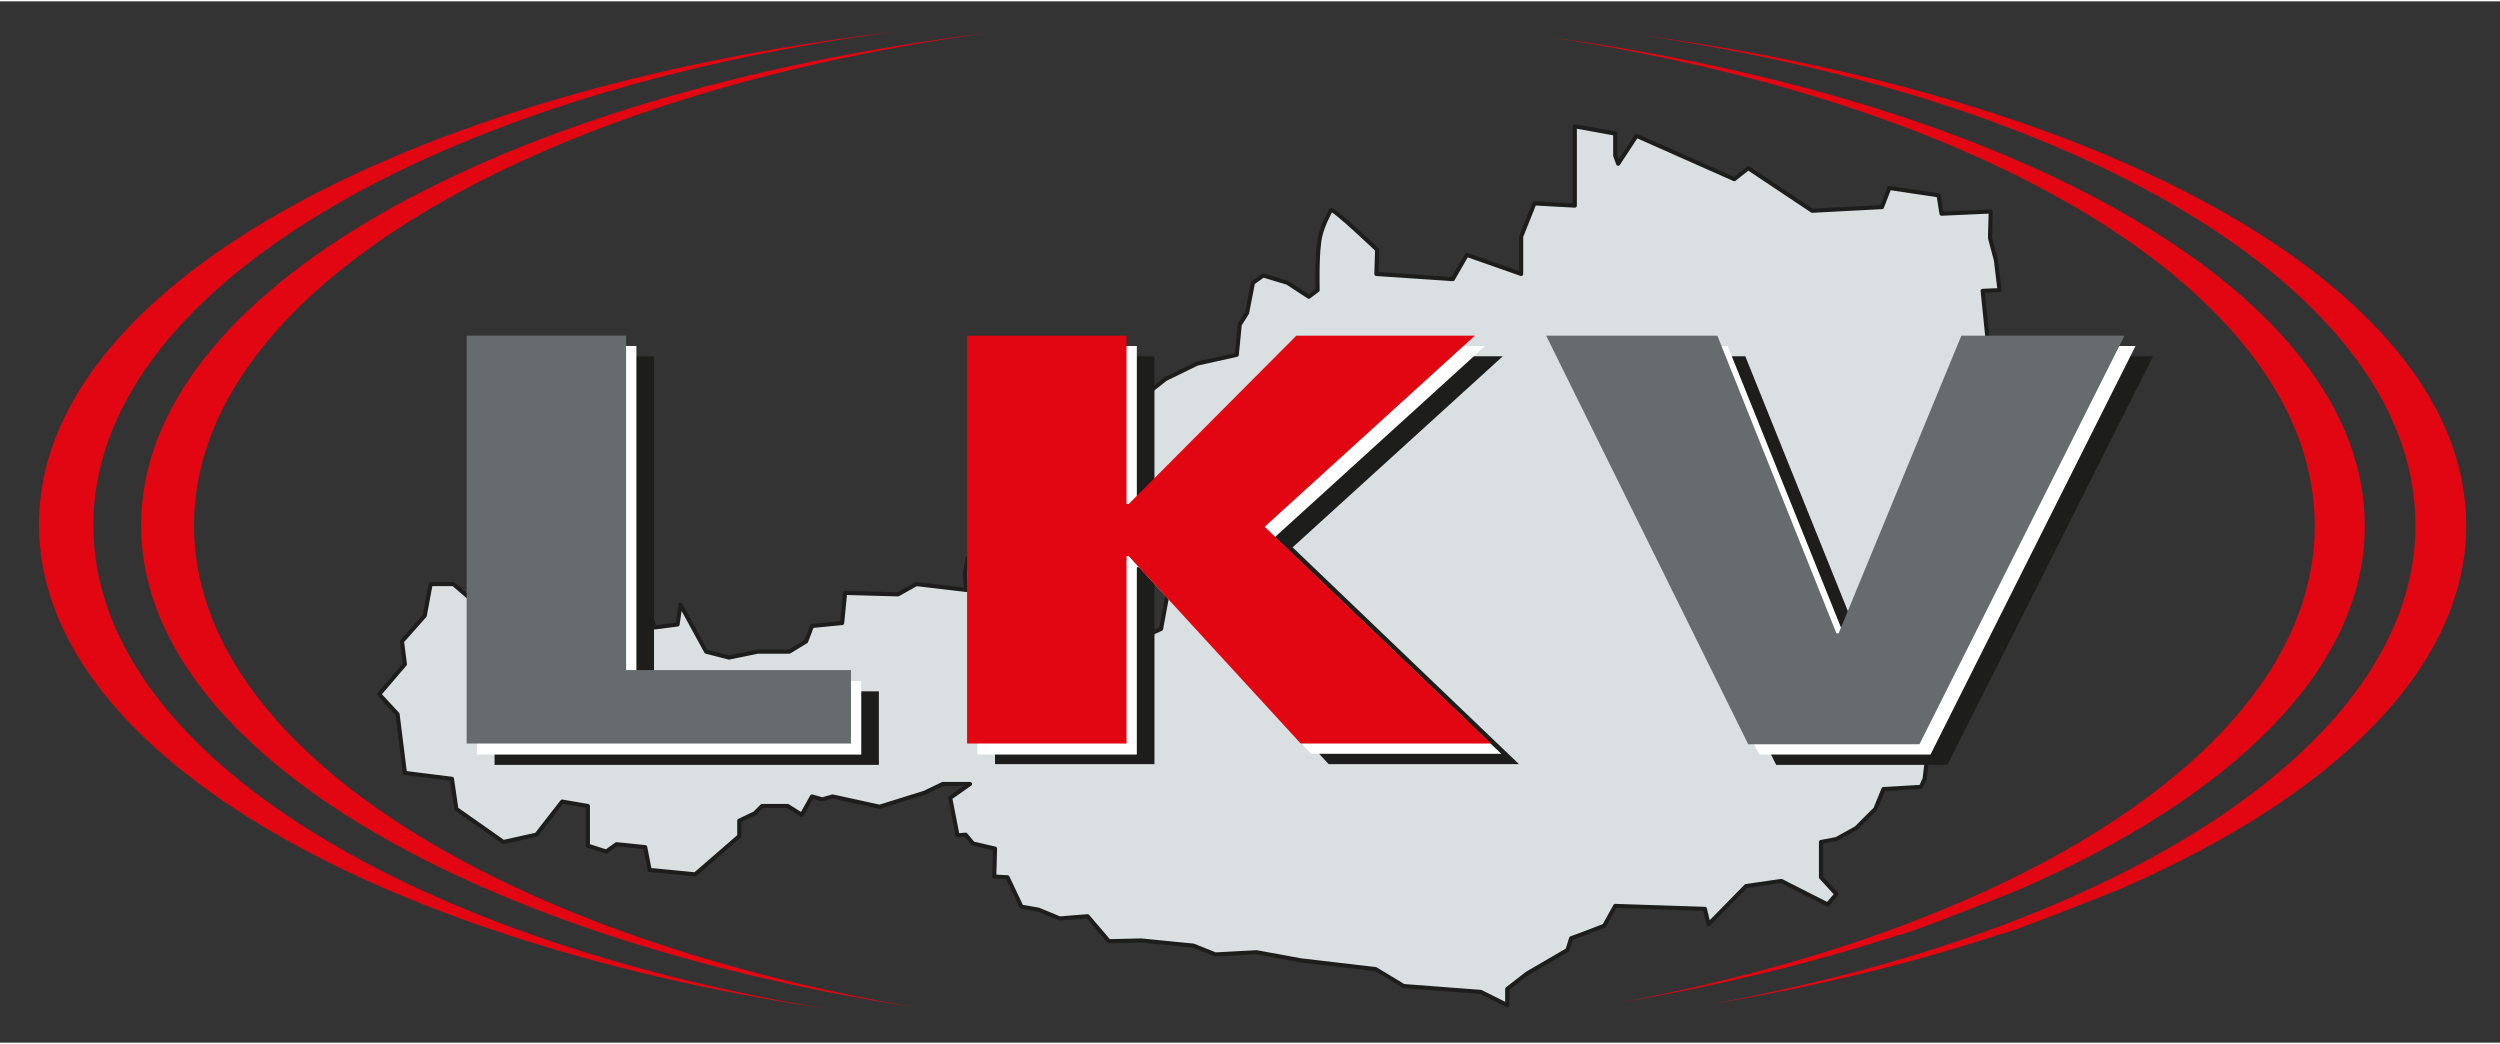 <?xml version="1.0" encoding="utf-8"?>
<svg xmlns="http://www.w3.org/2000/svg" xmlns:xlink="http://www.w3.org/1999/xlink" version="1.1" id="Ebene_1" x="0px" y="0px" viewBox="0 0 340.2 141.7" style="enable-background:new 0 0 340.2 141.7;" xml:space="preserve" width="91" height="38">
<rect x="0" y="0" width="340.2" height="141.7" fill="#333333" stroke="none"/>
<style type="text/css">
	.st0{fill:#DADFE2;stroke:#1D1D1B;stroke-width:0.56;stroke-linecap:round;stroke-linejoin:round;}
	.st1{fill:#1D1D1B;}
	.st2{fill:#FFFFFF;}
	.st3{fill:#E20613;}
	.st4{fill:#666B6E;}
</style>
<path class="st0" d="M179.3,39.3c0,0-0.1-4.3,0.2-6.4c0.2-2.1,1.4-4,1.6-4.5c0.1-0.5,6.3,5.4,6.3,5.4l-0.1,3.3l10.4,0.7l1.9-3.3  l7.4,2.6V32l1.8-4.5l5.5,0.3V17l5.5,1v3l0.4,1.1l2.5-3.8l13.3,5.9l1.9-1.5l8.7,5.8l9.5-0.5l1-2.6l6.7,1l0.4,2.5l6.7-0.3l-0.1,3.6  l0.8,3l0.5,4.1l-2.3,0.1l0.7,6.9L273,53l3.3,2.1l1.8,4.3l0.1,6.2l-1.5,1.6l-0.7,0.4l1.9,7.1l-9.2,1.5l-4.7-3.4l-4.4,3.6l6,3.2  l1.7,3.3l-0.7,2.3l-0.8,1.1l-1.4,1l-3.3,1.2l-0.4,2.7l1.4,4l-1.8,1l0.1,2.6l2.2,1.2l-0.7,5.8l-0.5,1.1l-5.1,0.3l-1.1,2.7l-2.6,2.6  l-2.7,1.5l-2.1,0.4v4.8l2.1,2.3l-1.2,1.4l-6.3-3.2l-4.8,0.7l-5.1,5.2l-0.5-2.1l-12.2-0.4l-1.5,2.7l-2.6,1l-1.9,0.7l-0.5,1.6  l-5.5,3.2l-2.7,2.1v2.2l-3.6-1.8L191,134l-3.8-2.3l-10.2-1.2l-6-1.1l-5.6,0.3l-3-1.2l-7.1-0.7l-4.4,0.1l-2.9-3.4l-3.8,0.3l-2.9-1.2  l-2.3-0.4l-1.9-4l-1.8-0.1l0.1-3.8l-3-0.7l-1-1.2l-1.1,0.1l-1-5.1l2.7-1.9h-3.7l-2.5,1.2l-6.1,1.9l-6.4-1.4l-1.4,0.4l-1.4-0.4  l-1.4,2.5l-1.9-1.2h-3.5l-1,1l-2.1,1v2.1l-6,5.2l-6.2-0.6l-0.6-3.1l-3.9-0.4l-1.4,1l-2.5-0.8v-5.4l-3.5-0.6l-3.5,4.5l-4.5,1  l-6.4-4.5l-0.6-4.1l-6.4-0.8l-1-8l-2.5-2.7l3.5-4.1l-0.4-3.1l3.1-3.5l0.8-4.3h3.1l4.3,3.7l3.3,3.5L69,87.8l4.1,1.6l0.6,4.3l2.7-0.8  l3.5-3.1l0.4-5.8l1.2-3.1l5.2,1.2l1.6,1l0.8,2.1l3.1-0.4l0.4-2.7l3.5,6.4l3.1,0.8l3.9-0.8h4.3l2.3-1.4l0.8-2.1l4.1-0.4l0.4-4.1  l7.2,0.2l2.5-1.4l6.8,0.8l-0.2-2.1l0.4-2.3l3.1,0.2l0.4,1l3.1,0.8l2.9,1.6l2.1,1l1.9-2.3l3.3-0.2l2.7,3.9l-0.6,2.7l1.4,1l2.5,1.6  l3.5-1.6l1-5.4l-2.1-3.7l-2.5,1.6L153,76l3.1-3.5l0.2-2.3l-3.5-0.4l-1-4.7l-2.7-5.2l2.9-4.5l0.4-2.3l2.5,1.2l3.7-2.9l4.3-2.1  l5.4-1.2l0.4-4.1l1-1.6l0.8-4.1l1.4-1l3.3,1l2.9,1.9L179.3,39.3z"/>
<g>
	<path class="st1" d="M67.3,48.3H89v45.6h30.6v10H67.3V48.3z"/>
	<path class="st1" d="M135.4,48.3h21.7v22.9h0.3l22.8-22.9h24.3l-28.6,26l30.8,29.5h-25.9l-23.4-25.5h-0.3v25.5h-21.7V48.3z"/>
	<path class="st1" d="M214.2,48.3h23.3l16.3,40.5h0.3l16.7-40.5h22.2L265,103.9h-23.3L214.2,48.3z"/>
</g>
<g>
	<path class="st2" d="M64.9,46.9h21.7v45.6h30.6v10H64.9V46.9z"/>
	<path class="st2" d="M133,46.9h21.7v22.9h0.3l22.8-22.9h24.3l-28.6,26l30.8,29.5h-25.9L155,77h-0.3v25.5H133V46.9z"/>
	<path class="st2" d="M211.8,46.9h23.3l16.3,40.5h0.3l16.7-40.5h22.2l-27.9,55.6h-23.3L211.8,46.9z"/>
</g>
<g>
	<g>
		<path class="st3" d="M12.7,71.3c0-31.9,46.1-58.8,109.2-67.2c-67.2,8-116.6,35-116.6,67.1c0,30.6,44.8,56.5,107.1,65.9    C54.3,127.4,12.7,101.6,12.7,71.3z"/>
		<path class="st3" d="M211,4.9c60.4,9.2,104,35.5,104,66.5c0,29.3-39,54.4-94.3,64.8c13.5-2.3,26.1-5.4,37.5-9.1    c1.1,0,16.5-6.2,16.5-6.2c29.1-12.6,47.1-30.1,47.1-49.5C321.8,40.1,275.2,13.7,211,4.9z"/>
	</g>
	<g>
		<path class="st3" d="M26.4,71.3c0-31.7,45.6-58.4,108-67c-66.5,8.2-115.2,35.1-115.2,67c0,30.2,43.9,56,105.2,65.6    C67.1,126.9,26.4,101.3,26.4,71.3z"/>
		<path class="st3" d="M223.2,4.6c61.2,9,105.5,35.4,105.5,66.7c0,29.5-39.6,54.8-95.6,65.1c14-2.3,27.1-5.5,38.9-9.4    c1.1,0,16.5-6.2,16.5-6.2c29.1-12.6,47.1-30.1,47.1-49.5C335.6,39.8,288.2,13.3,223.2,4.6z"/>
	</g>
</g>
<g>
	<path class="st4" d="M63.5,45.5h21.7V91h30.6v10H63.5V45.5z"/>
	<path class="st3" d="M131.6,45.5h21.7v22.9h0.3l22.8-22.9h24.3l-28.6,26l30.8,29.5H177l-23.4-25.5h-0.3v25.5h-21.7V45.5z"/>
	<path class="st4" d="M210.4,45.5h23.3L249.9,86h0.3l16.7-40.5h22.2l-27.9,55.6h-23.3L210.4,45.5z"/>
</g>
</svg>
